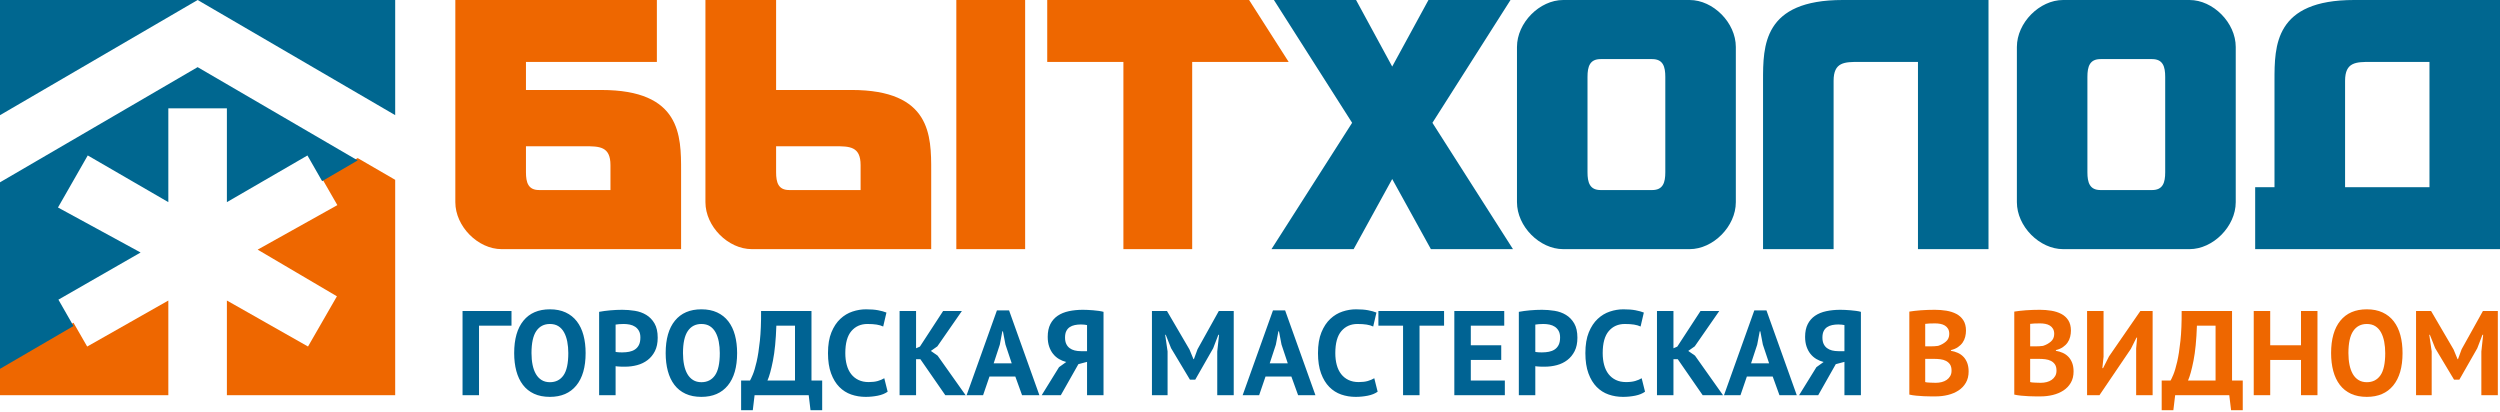 <?xml version="1.0" encoding="UTF-8"?>
<svg width="291px" height="48px" viewBox="0 0 291 48" version="1.1" xmlns="http://www.w3.org/2000/svg" xmlns:xlink="http://www.w3.org/1999/xlink">
    <!-- Generator: Sketch 50.2 (55047) - http://www.bohemiancoding.com/sketch -->
    <title>Видное</title>
    <desc>Created with Sketch.</desc>
    <defs></defs>
    <g id="Page-1" stroke="none" stroke-width="1" fill="none" fill-rule="evenodd">
        <g id="Видное">
            <g id="Group-7" transform="translate(53, 0)">
                <path d="M58.316,28.999 L66.327,28.999 L66.327,0 L58.316,0 L58.316,28.999 Z M37.338,17.024 L44.16,17.024 C45.884,17.024 47.174,17.03 47.174,19.218 L47.174,22.121 L38.862,22.121 C37.593,22.121 37.338,21.238 37.338,20.05 L37.338,17.024 Z M29.112,0 L29.112,23.53 C29.112,26.363 31.758,28.999 34.508,28.999 L55.392,28.999 L55.392,19.886 C55.392,15.793 55.392,10.473 46.111,10.473 L37.338,10.473 L37.338,0 L29.112,0 Z M85.771,28.999 L85.771,7.206 L97,7.206 L92.395,0 L68.897,0 L68.897,7.206 L77.764,7.206 L77.764,28.999 L85.771,28.999 Z M8.222,17.024 L15.043,17.024 C16.763,17.024 18.058,17.03 18.058,19.218 L18.058,22.121 L9.748,22.121 C8.478,22.121 8.222,21.238 8.222,20.05 L8.222,17.024 Z M0,0 L0,23.53 C0,26.363 2.646,29 5.388,29 L26.279,29 L26.279,19.886 C26.279,15.793 26.279,10.474 16.998,10.474 L8.222,10.474 L8.222,7.206 L23.46,7.206 L23.46,0 L0,0 Z" id="Fill-1-Copy" fill="#EE6700"></path>
                <path d="M178.462,0 L178.462,7.206 L178.462,29 L170.251,29 L170.251,7.206 L166.138,7.206 L163.438,7.206 C161.721,7.206 160.431,7.206 160.431,9.4 L160.431,18.512 L160.431,29 L152.218,29 L152.218,9.4 C152.218,5.316 152.218,0 161.49,0 L178.462,0 Z M229.79,21.787 L229.79,7.206 L225.676,7.206 L222.974,7.206 C221.259,7.206 219.967,7.206 219.967,9.4 L219.967,18.512 L219.967,21.787 L229.79,21.787 Z M238,0 L238,29 L209.502,29 L209.502,21.787 L211.751,21.787 L211.751,9.4 C211.751,5.316 211.758,0 221.02,0 L238,0 Z M123.111,29 L113.734,14.295 L122.824,0 L113.273,0 L109.053,7.746 L104.846,0 L95.285,0 L104.387,14.295 L95,29 L104.565,29 L109.053,20.837 L113.556,29 L123.111,29 Z M123.576,5.47 C123.576,2.637 126.219,0 128.957,0 L143.671,0 C146.407,0 149.051,2.637 149.051,5.47 L149.051,23.531 C149.051,26.363 146.407,29 143.671,29 L128.957,29 C126.219,29 123.576,26.363 123.576,23.531 L123.576,5.47 Z M133.309,6.879 C132.044,6.879 131.786,7.761 131.786,8.951 L131.786,20.05 C131.786,21.239 132.044,22.122 133.309,22.122 L139.317,22.122 C140.584,22.122 140.842,21.239 140.842,20.05 L140.842,8.951 C140.842,7.761 140.584,6.879 139.317,6.879 L133.309,6.879 Z M181.765,5.47 C181.765,2.637 184.408,0 187.145,0 L201.858,0 C204.597,0 207.24,2.637 207.24,5.47 L207.24,23.531 C207.24,26.363 204.596,29 201.858,29 L187.145,29 C184.408,29 181.765,26.363 181.765,23.531 L181.765,5.47 Z M191.498,6.879 C190.232,6.879 189.974,7.761 189.974,8.951 L189.974,20.05 C189.974,21.239 190.232,22.122 191.498,22.122 L197.506,22.122 C198.771,22.122 199.029,21.239 199.029,20.05 L199.029,8.951 C199.029,7.761 198.771,6.879 197.506,6.879 L191.498,6.879 Z" id="Fill-3-Copy" fill="#006790"></path>
            </g>
            <g id="Group-8">
                <path d="M41.633,18.4 L37.497,20.798 L39.268,23.876 L29.991,29.058 L39.217,34.489 L37.471,37.525 L35.853,40.335 L26.41,34.982 L26.41,46 L46,46 L46,20.932 L41.633,18.4 Z M8.555,37.568 L0,42.525 L0,46 L19.594,46 L19.594,34.982 L10.148,40.338 L8.555,37.568 Z" id="Fill-4-Copy" fill="#EE6700"></path>
                <path d="M10.148,40.734 L8.529,37.904 L6.799,34.88 L16.365,29.391 L6.749,24.152 L8.529,21.04 L10.214,18.093 L19.594,23.529 L19.594,12.608 L23,12.608 L26.41,12.608 L26.41,23.529 L35.786,18.096 L37.471,21.04 L37.497,21.084 L41.633,18.673 L23.003,7.815 L0,21.221 L0,42.933 L8.555,37.948 L10.148,40.734 Z M46,13.403 L46,0 L23.005,0 L46,13.403 Z M23.005,0 L0,0 L0,13.406 L23.005,0 Z" id="Fill-5-Copy" fill="#006790"></path>
            </g>
            <path d="M59.538,37.908 L55.758,37.908 L55.758,46 L53.84,46 L53.84,36.2 L59.538,36.2 L59.538,37.908 Z M59.85,41.1 C59.85,39.467 60.209,38.209 60.928,37.327 C61.647,36.445 62.673,36.004 64.008,36.004 C64.708,36.004 65.319,36.125 65.842,36.368 C66.365,36.611 66.799,36.956 67.144,37.404 C67.489,37.852 67.746,38.389 67.914,39.014 C68.082,39.639 68.166,40.335 68.166,41.1 C68.166,42.733 67.804,43.991 67.081,44.873 C66.358,45.755 65.333,46.196 64.008,46.196 C63.299,46.196 62.683,46.075 62.16,45.832 C61.637,45.589 61.206,45.244 60.865,44.796 C60.524,44.348 60.27,43.811 60.102,43.186 C59.934,42.561 59.85,41.865 59.85,41.1 Z M61.866,41.1 C61.866,41.595 61.908,42.05 61.992,42.465 C62.076,42.88 62.204,43.237 62.377,43.536 C62.55,43.835 62.771,44.068 63.042,44.236 C63.313,44.404 63.635,44.488 64.008,44.488 C64.689,44.488 65.217,44.222 65.59,43.69 C65.963,43.158 66.15,42.295 66.15,41.1 C66.15,40.624 66.11,40.181 66.031,39.77 C65.952,39.359 65.828,39 65.66,38.692 C65.492,38.384 65.273,38.144 65.002,37.971 C64.731,37.798 64.4,37.712 64.008,37.712 C63.327,37.712 62.799,37.985 62.426,38.531 C62.053,39.077 61.866,39.933 61.866,41.1 Z M69.738,36.298 C70.13,36.223 70.562,36.165 71.033,36.123 C71.504,36.081 71.973,36.06 72.44,36.06 C72.925,36.06 73.413,36.1 73.903,36.179 C74.393,36.258 74.834,36.417 75.226,36.655 C75.618,36.893 75.938,37.224 76.185,37.649 C76.432,38.074 76.556,38.627 76.556,39.308 C76.556,39.924 76.449,40.444 76.234,40.869 C76.019,41.294 75.735,41.641 75.38,41.912 C75.025,42.183 74.622,42.379 74.169,42.5 C73.716,42.621 73.247,42.682 72.762,42.682 L72.538,42.682 C72.435,42.682 72.328,42.68 72.216,42.675 C72.104,42.67 71.994,42.663 71.887,42.654 C71.78,42.645 71.703,42.635 71.656,42.626 L71.656,46 L69.738,46 L69.738,36.298 Z M72.594,37.712 C72.407,37.712 72.23,37.719 72.062,37.733 C71.894,37.747 71.759,37.763 71.656,37.782 L71.656,40.96 C71.693,40.969 71.749,40.979 71.824,40.988 C71.899,40.997 71.978,41.004 72.062,41.009 C72.146,41.014 72.228,41.016 72.307,41.016 L72.482,41.016 C72.734,41.016 72.984,40.993 73.231,40.946 C73.478,40.899 73.7,40.813 73.896,40.687 C74.092,40.561 74.248,40.386 74.365,40.162 C74.482,39.938 74.54,39.644 74.54,39.28 C74.54,38.972 74.484,38.718 74.372,38.517 C74.26,38.316 74.113,38.155 73.931,38.034 C73.749,37.913 73.541,37.829 73.308,37.782 C73.075,37.735 72.837,37.712 72.594,37.712 Z M77.484,41.1 C77.484,39.467 77.843,38.209 78.562,37.327 C79.281,36.445 80.307,36.004 81.642,36.004 C82.342,36.004 82.953,36.125 83.476,36.368 C83.999,36.611 84.433,36.956 84.778,37.404 C85.123,37.852 85.38,38.389 85.548,39.014 C85.716,39.639 85.8,40.335 85.8,41.1 C85.8,42.733 85.438,43.991 84.715,44.873 C83.992,45.755 82.967,46.196 81.642,46.196 C80.933,46.196 80.317,46.075 79.794,45.832 C79.271,45.589 78.84,45.244 78.499,44.796 C78.158,44.348 77.904,43.811 77.736,43.186 C77.568,42.561 77.484,41.865 77.484,41.1 Z M79.5,41.1 C79.5,41.595 79.542,42.05 79.626,42.465 C79.71,42.88 79.838,43.237 80.011,43.536 C80.184,43.835 80.405,44.068 80.676,44.236 C80.947,44.404 81.269,44.488 81.642,44.488 C82.323,44.488 82.851,44.222 83.224,43.69 C83.597,43.158 83.784,42.295 83.784,41.1 C83.784,40.624 83.744,40.181 83.665,39.77 C83.586,39.359 83.462,39 83.294,38.692 C83.126,38.384 82.907,38.144 82.636,37.971 C82.365,37.798 82.034,37.712 81.642,37.712 C80.961,37.712 80.433,37.985 80.06,38.531 C79.687,39.077 79.5,39.933 79.5,41.1 Z M95.702,47.75 L94.344,47.75 L94.134,46 L87.834,46 L87.624,47.75 L86.266,47.75 L86.266,44.292 L87.302,44.292 C87.367,44.189 87.475,43.961 87.624,43.606 C87.773,43.251 87.923,42.75 88.072,42.101 C88.221,41.452 88.347,40.64 88.45,39.665 C88.553,38.69 88.599,37.535 88.59,36.2 L94.456,36.2 L94.456,44.292 L95.702,44.292 L95.702,47.75 Z M92.538,44.292 L92.538,37.908 L90.368,37.908 C90.312,39.569 90.179,40.93 89.969,41.989 C89.759,43.048 89.547,43.816 89.332,44.292 L92.538,44.292 Z M103.322,45.594 C103.023,45.809 102.643,45.963 102.181,46.056 C101.719,46.149 101.245,46.196 100.76,46.196 C100.172,46.196 99.614,46.105 99.087,45.923 C98.56,45.741 98.095,45.447 97.694,45.041 C97.293,44.635 96.973,44.108 96.735,43.459 C96.497,42.81 96.378,42.024 96.378,41.1 C96.378,40.139 96.511,39.334 96.777,38.685 C97.043,38.036 97.388,37.514 97.813,37.117 C98.238,36.72 98.711,36.436 99.234,36.263 C99.757,36.09 100.279,36.004 100.802,36.004 C101.362,36.004 101.836,36.041 102.223,36.116 C102.61,36.191 102.93,36.279 103.182,36.382 L102.804,38.006 C102.589,37.903 102.335,37.829 102.041,37.782 C101.747,37.735 101.39,37.712 100.97,37.712 C100.195,37.712 99.572,37.987 99.101,38.538 C98.63,39.089 98.394,39.943 98.394,41.1 C98.394,41.604 98.45,42.064 98.562,42.479 C98.674,42.894 98.844,43.249 99.073,43.543 C99.302,43.837 99.586,44.066 99.927,44.229 C100.268,44.392 100.662,44.474 101.11,44.474 C101.53,44.474 101.885,44.432 102.174,44.348 C102.463,44.264 102.715,44.157 102.93,44.026 L103.322,45.594 Z M107.134,41.814 L106.63,41.814 L106.63,46 L104.712,46 L104.712,36.2 L106.63,36.2 L106.63,40.54 L107.078,40.344 L109.78,36.2 L111.964,36.2 L109.108,40.316 L108.352,40.848 L109.136,41.394 L112.398,46 L110.032,46 L107.134,41.814 Z M118.184,43.83 L115.174,43.83 L114.432,46 L112.514,46 L116.042,36.13 L117.456,36.13 L120.984,46 L118.968,46 L118.184,43.83 Z M115.664,42.29 L117.764,42.29 L117.036,40.106 L116.742,38.566 L116.672,38.566 L116.378,40.12 L115.664,42.29 Z M128.45,46 L126.532,46 L126.532,42.122 L125.524,42.388 L123.48,46 L121.254,46 L123.27,42.738 L124.11,42.136 C123.811,42.061 123.531,41.947 123.27,41.793 C123.009,41.639 122.78,41.441 122.584,41.198 C122.388,40.955 122.234,40.668 122.122,40.337 C122.01,40.006 121.954,39.63 121.954,39.21 C121.954,38.622 122.057,38.127 122.262,37.726 C122.467,37.325 122.752,37 123.116,36.753 C123.48,36.506 123.914,36.328 124.418,36.221 C124.922,36.114 125.468,36.06 126.056,36.06 C126.215,36.06 126.397,36.065 126.602,36.074 C126.807,36.083 127.02,36.097 127.239,36.116 C127.458,36.135 127.673,36.158 127.883,36.186 C128.093,36.214 128.282,36.251 128.45,36.298 L128.45,46 Z M125.818,37.768 C125.566,37.768 125.328,37.791 125.104,37.838 C124.88,37.885 124.684,37.964 124.516,38.076 C124.348,38.188 124.215,38.342 124.117,38.538 C124.019,38.734 123.97,38.986 123.97,39.294 C123.97,39.583 124.017,39.828 124.11,40.029 C124.203,40.23 124.334,40.393 124.502,40.519 C124.67,40.645 124.866,40.736 125.09,40.792 C125.314,40.848 125.557,40.876 125.818,40.876 L126.532,40.876 L126.532,37.838 C126.429,37.819 126.324,37.803 126.217,37.789 C126.11,37.775 125.977,37.768 125.818,37.768 Z M141.688,40.918 L141.898,38.972 L141.814,38.972 L141.212,40.54 L139.126,44.194 L138.51,44.194 L136.312,40.526 L135.696,38.972 L135.626,38.972 L135.906,40.904 L135.906,46 L134.086,46 L134.086,36.2 L135.836,36.2 L138.454,40.68 L138.916,41.8 L138.972,41.8 L139.392,40.652 L141.87,36.2 L143.606,36.2 L143.606,46 L141.688,46 L141.688,40.918 Z M150.316,43.83 L147.306,43.83 L146.564,46 L144.646,46 L148.174,36.13 L149.588,36.13 L153.116,46 L151.1,46 L150.316,43.83 Z M147.796,42.29 L149.896,42.29 L149.168,40.106 L148.874,38.566 L148.804,38.566 L148.51,40.12 L147.796,42.29 Z M160.358,45.594 C160.059,45.809 159.679,45.963 159.217,46.056 C158.755,46.149 158.281,46.196 157.796,46.196 C157.208,46.196 156.65,46.105 156.123,45.923 C155.596,45.741 155.131,45.447 154.73,45.041 C154.329,44.635 154.009,44.108 153.771,43.459 C153.533,42.81 153.414,42.024 153.414,41.1 C153.414,40.139 153.547,39.334 153.813,38.685 C154.079,38.036 154.424,37.514 154.849,37.117 C155.274,36.72 155.747,36.436 156.27,36.263 C156.793,36.09 157.315,36.004 157.838,36.004 C158.398,36.004 158.872,36.041 159.259,36.116 C159.646,36.191 159.966,36.279 160.218,36.382 L159.84,38.006 C159.625,37.903 159.371,37.829 159.077,37.782 C158.783,37.735 158.426,37.712 158.006,37.712 C157.231,37.712 156.608,37.987 156.137,38.538 C155.666,39.089 155.43,39.943 155.43,41.1 C155.43,41.604 155.486,42.064 155.598,42.479 C155.71,42.894 155.88,43.249 156.109,43.543 C156.338,43.837 156.622,44.066 156.963,44.229 C157.304,44.392 157.698,44.474 158.146,44.474 C158.566,44.474 158.921,44.432 159.21,44.348 C159.499,44.264 159.751,44.157 159.966,44.026 L160.358,45.594 Z M168.09,37.908 L165.234,37.908 L165.234,46 L163.316,46 L163.316,37.908 L160.446,37.908 L160.446,36.2 L168.09,36.2 L168.09,37.908 Z M169.284,36.2 L175.094,36.2 L175.094,37.908 L171.202,37.908 L171.202,40.19 L174.744,40.19 L174.744,41.898 L171.202,41.898 L171.202,44.292 L175.164,44.292 L175.164,46 L169.284,46 L169.284,36.2 Z M176.792,36.298 C177.184,36.223 177.616,36.165 178.087,36.123 C178.558,36.081 179.027,36.06 179.494,36.06 C179.979,36.06 180.467,36.1 180.957,36.179 C181.447,36.258 181.888,36.417 182.28,36.655 C182.672,36.893 182.992,37.224 183.239,37.649 C183.486,38.074 183.61,38.627 183.61,39.308 C183.61,39.924 183.503,40.444 183.288,40.869 C183.073,41.294 182.789,41.641 182.434,41.912 C182.079,42.183 181.676,42.379 181.223,42.5 C180.77,42.621 180.301,42.682 179.816,42.682 L179.592,42.682 C179.489,42.682 179.382,42.68 179.27,42.675 C179.158,42.67 179.048,42.663 178.941,42.654 C178.834,42.645 178.757,42.635 178.71,42.626 L178.71,46 L176.792,46 L176.792,36.298 Z M179.648,37.712 C179.461,37.712 179.284,37.719 179.116,37.733 C178.948,37.747 178.813,37.763 178.71,37.782 L178.71,40.96 C178.747,40.969 178.803,40.979 178.878,40.988 C178.953,40.997 179.032,41.004 179.116,41.009 C179.2,41.014 179.282,41.016 179.361,41.016 L179.536,41.016 C179.788,41.016 180.038,40.993 180.285,40.946 C180.532,40.899 180.754,40.813 180.95,40.687 C181.146,40.561 181.302,40.386 181.419,40.162 C181.536,39.938 181.594,39.644 181.594,39.28 C181.594,38.972 181.538,38.718 181.426,38.517 C181.314,38.316 181.167,38.155 180.985,38.034 C180.803,37.913 180.595,37.829 180.362,37.782 C180.129,37.735 179.891,37.712 179.648,37.712 Z M191.482,45.594 C191.183,45.809 190.803,45.963 190.341,46.056 C189.879,46.149 189.405,46.196 188.92,46.196 C188.332,46.196 187.774,46.105 187.247,45.923 C186.72,45.741 186.255,45.447 185.854,45.041 C185.453,44.635 185.133,44.108 184.895,43.459 C184.657,42.81 184.538,42.024 184.538,41.1 C184.538,40.139 184.671,39.334 184.937,38.685 C185.203,38.036 185.548,37.514 185.973,37.117 C186.398,36.72 186.871,36.436 187.394,36.263 C187.917,36.09 188.439,36.004 188.962,36.004 C189.522,36.004 189.996,36.041 190.383,36.116 C190.77,36.191 191.09,36.279 191.342,36.382 L190.964,38.006 C190.749,37.903 190.495,37.829 190.201,37.782 C189.907,37.735 189.55,37.712 189.13,37.712 C188.355,37.712 187.732,37.987 187.261,38.538 C186.79,39.089 186.554,39.943 186.554,41.1 C186.554,41.604 186.61,42.064 186.722,42.479 C186.834,42.894 187.004,43.249 187.233,43.543 C187.462,43.837 187.746,44.066 188.087,44.229 C188.428,44.392 188.822,44.474 189.27,44.474 C189.69,44.474 190.045,44.432 190.334,44.348 C190.623,44.264 190.875,44.157 191.09,44.026 L191.482,45.594 Z M195.294,41.814 L194.79,41.814 L194.79,46 L192.872,46 L192.872,36.2 L194.79,36.2 L194.79,40.54 L195.238,40.344 L197.94,36.2 L200.124,36.2 L197.268,40.316 L196.512,40.848 L197.296,41.394 L200.558,46 L198.192,46 L195.294,41.814 Z M206.344,43.83 L203.334,43.83 L202.592,46 L200.674,46 L204.202,36.13 L205.616,36.13 L209.144,46 L207.128,46 L206.344,43.83 Z M203.824,42.29 L205.924,42.29 L205.196,40.106 L204.902,38.566 L204.832,38.566 L204.538,40.12 L203.824,42.29 Z M216.61,46 L214.692,46 L214.692,42.122 L213.684,42.388 L211.64,46 L209.414,46 L211.43,42.738 L212.27,42.136 C211.971,42.061 211.691,41.947 211.43,41.793 C211.169,41.639 210.94,41.441 210.744,41.198 C210.548,40.955 210.394,40.668 210.282,40.337 C210.17,40.006 210.114,39.63 210.114,39.21 C210.114,38.622 210.217,38.127 210.422,37.726 C210.627,37.325 210.912,37 211.276,36.753 C211.64,36.506 212.074,36.328 212.578,36.221 C213.082,36.114 213.628,36.06 214.216,36.06 C214.375,36.06 214.557,36.065 214.762,36.074 C214.967,36.083 215.18,36.097 215.399,36.116 C215.618,36.135 215.833,36.158 216.043,36.186 C216.253,36.214 216.442,36.251 216.61,36.298 L216.61,46 Z M213.978,37.768 C213.726,37.768 213.488,37.791 213.264,37.838 C213.04,37.885 212.844,37.964 212.676,38.076 C212.508,38.188 212.375,38.342 212.277,38.538 C212.179,38.734 212.13,38.986 212.13,39.294 C212.13,39.583 212.177,39.828 212.27,40.029 C212.363,40.23 212.494,40.393 212.662,40.519 C212.83,40.645 213.026,40.736 213.25,40.792 C213.474,40.848 213.717,40.876 213.978,40.876 L214.692,40.876 L214.692,37.838 C214.589,37.819 214.484,37.803 214.377,37.789 C214.27,37.775 214.137,37.768 213.978,37.768 Z" id="Городская-мастерская" fill="#006393"></path>
            <g id="Group-17" transform="translate(222, 36)" fill="#EE6700">
                <path d="M6.84,2.482 C6.84,2.725 6.81,2.967 6.749,3.21 C6.688,3.453 6.588,3.674 6.448,3.875 C6.308,4.076 6.126,4.253 5.902,4.407 C5.678,4.561 5.407,4.675 5.09,4.75 L5.09,4.834 C5.37,4.881 5.636,4.96 5.888,5.072 C6.14,5.184 6.359,5.338 6.546,5.534 C6.733,5.73 6.88,5.968 6.987,6.248 C7.094,6.528 7.148,6.859 7.148,7.242 C7.148,7.746 7.041,8.182 6.826,8.551 C6.611,8.92 6.324,9.221 5.965,9.454 C5.606,9.687 5.197,9.86 4.74,9.972 C4.283,10.084 3.811,10.14 3.326,10.14 L2.717,10.14 C2.47,10.14 2.204,10.133 1.919,10.119 C1.634,10.105 1.345,10.084 1.051,10.056 C0.757,10.028 0.489,9.986 0.246,9.93 L0.246,0.27 C0.423,0.242 0.626,0.214 0.855,0.186 C1.084,0.158 1.329,0.135 1.59,0.116 C1.851,0.097 2.12,0.083 2.395,0.074 C2.67,0.065 2.943,0.06 3.214,0.06 C3.671,0.06 4.117,0.095 4.551,0.165 C4.985,0.235 5.372,0.359 5.713,0.536 C6.054,0.713 6.327,0.961 6.532,1.278 C6.737,1.595 6.84,1.997 6.84,2.482 Z M3.34,8.558 C3.573,8.558 3.8,8.53 4.019,8.474 C4.238,8.418 4.432,8.332 4.6,8.215 C4.768,8.098 4.903,7.951 5.006,7.774 C5.109,7.597 5.16,7.387 5.16,7.144 C5.16,6.836 5.099,6.593 4.978,6.416 C4.857,6.239 4.698,6.101 4.502,6.003 C4.306,5.905 4.087,5.842 3.844,5.814 C3.601,5.786 3.359,5.772 3.116,5.772 L2.094,5.772 L2.094,8.474 C2.141,8.493 2.215,8.507 2.318,8.516 C2.421,8.525 2.53,8.532 2.647,8.537 C2.764,8.542 2.885,8.546 3.011,8.551 C3.137,8.556 3.247,8.558 3.34,8.558 Z M2.71,4.316 C2.841,4.316 2.992,4.311 3.165,4.302 C3.338,4.293 3.48,4.279 3.592,4.26 C3.947,4.148 4.252,3.98 4.509,3.756 C4.766,3.532 4.894,3.238 4.894,2.874 C4.894,2.631 4.847,2.431 4.754,2.272 C4.661,2.113 4.537,1.987 4.383,1.894 C4.229,1.801 4.054,1.735 3.858,1.698 C3.662,1.661 3.457,1.642 3.242,1.642 C2.999,1.642 2.775,1.647 2.57,1.656 C2.365,1.665 2.206,1.679 2.094,1.698 L2.094,4.316 L2.71,4.316 Z" id="Combined-Shape"></path>
                <path d="M19.056,2.482 C19.056,2.725 19.026,2.967 18.965,3.21 C18.904,3.453 18.804,3.674 18.664,3.875 C18.524,4.076 18.342,4.253 18.118,4.407 C17.894,4.561 17.623,4.675 17.306,4.75 L17.306,4.834 C17.586,4.881 17.852,4.96 18.104,5.072 C18.356,5.184 18.575,5.338 18.762,5.534 C18.949,5.73 19.096,5.968 19.203,6.248 C19.31,6.528 19.364,6.859 19.364,7.242 C19.364,7.746 19.257,8.182 19.042,8.551 C18.827,8.92 18.54,9.221 18.181,9.454 C17.822,9.687 17.413,9.86 16.956,9.972 C16.499,10.084 16.027,10.14 15.542,10.14 L14.933,10.14 C14.686,10.14 14.42,10.133 14.135,10.119 C13.85,10.105 13.561,10.084 13.267,10.056 C12.973,10.028 12.705,9.986 12.462,9.93 L12.462,0.27 C12.639,0.242 12.842,0.214 13.071,0.186 C13.3,0.158 13.545,0.135 13.806,0.116 C14.067,0.097 14.336,0.083 14.611,0.074 C14.886,0.065 15.159,0.06 15.43,0.06 C15.887,0.06 16.333,0.095 16.767,0.165 C17.201,0.235 17.588,0.359 17.929,0.536 C18.27,0.713 18.543,0.961 18.748,1.278 C18.953,1.595 19.056,1.997 19.056,2.482 Z M15.556,8.558 C15.789,8.558 16.016,8.53 16.235,8.474 C16.454,8.418 16.648,8.332 16.816,8.215 C16.984,8.098 17.119,7.951 17.222,7.774 C17.325,7.597 17.376,7.387 17.376,7.144 C17.376,6.836 17.315,6.593 17.194,6.416 C17.073,6.239 16.914,6.101 16.718,6.003 C16.522,5.905 16.303,5.842 16.06,5.814 C15.817,5.786 15.575,5.772 15.332,5.772 L14.31,5.772 L14.31,8.474 C14.357,8.493 14.431,8.507 14.534,8.516 C14.637,8.525 14.746,8.532 14.863,8.537 C14.98,8.542 15.101,8.546 15.227,8.551 C15.353,8.556 15.463,8.558 15.556,8.558 Z M14.926,4.316 C15.057,4.316 15.208,4.311 15.381,4.302 C15.554,4.293 15.696,4.279 15.808,4.26 C16.163,4.148 16.468,3.98 16.725,3.756 C16.982,3.532 17.11,3.238 17.11,2.874 C17.11,2.631 17.063,2.431 16.97,2.272 C16.877,2.113 16.753,1.987 16.599,1.894 C16.445,1.801 16.27,1.735 16.074,1.698 C15.878,1.661 15.673,1.642 15.458,1.642 C15.215,1.642 14.991,1.647 14.786,1.656 C14.581,1.665 14.422,1.679 14.31,1.698 L14.31,4.316 L14.926,4.316 Z" id="Combined-Shape"></path>
                <polygon id="Path" points="26.648 4.568 26.76 3.294 26.69 3.294 26.032 4.61 22.378 10 20.936 10 20.936 0.2 22.854 0.2 22.854 5.534 22.714 6.85 22.798 6.85 23.484 5.492 27.138 0.2 28.566 0.2 28.566 10 26.648 10"></polygon>
                <path d="M39.056,11.75 L37.698,11.75 L37.488,10 L31.188,10 L30.978,11.75 L29.62,11.75 L29.62,8.292 L30.656,8.292 C30.721,8.189 30.829,7.961 30.978,7.606 C31.127,7.251 31.277,6.75 31.426,6.101 C31.575,5.452 31.701,4.64 31.804,3.665 C31.907,2.69 31.953,1.535 31.944,0.2 L37.81,0.2 L37.81,8.292 L39.056,8.292 L39.056,11.75 Z M35.892,8.292 L35.892,1.908 L33.722,1.908 C33.666,3.569 33.533,4.93 33.323,5.989 C33.113,7.048 32.901,7.816 32.686,8.292 L35.892,8.292 Z" id="Combined-Shape"></path>
                <polygon id="Path" points="45.836 5.898 42.252 5.898 42.252 10 40.334 10 40.334 0.2 42.252 0.2 42.252 4.19 45.836 4.19 45.836 0.2 47.754 0.2 47.754 10 45.836 10"></polygon>
                <path d="M49.34,5.1 C49.34,3.467 49.699,2.209 50.418,1.327 C51.137,0.445 52.163,0.004 53.498,0.004 C54.198,0.004 54.809,0.125 55.332,0.368 C55.855,0.611 56.289,0.956 56.634,1.404 C56.979,1.852 57.236,2.389 57.404,3.014 C57.572,3.639 57.656,4.335 57.656,5.1 C57.656,6.733 57.294,7.991 56.571,8.873 C55.848,9.755 54.823,10.196 53.498,10.196 C52.789,10.196 52.173,10.075 51.65,9.832 C51.127,9.589 50.696,9.244 50.355,8.796 C50.014,8.348 49.76,7.811 49.592,7.186 C49.424,6.561 49.34,5.865 49.34,5.1 Z M51.356,5.1 C51.356,5.595 51.398,6.05 51.482,6.465 C51.566,6.88 51.694,7.237 51.867,7.536 C52.04,7.835 52.261,8.068 52.532,8.236 C52.803,8.404 53.125,8.488 53.498,8.488 C54.179,8.488 54.707,8.222 55.08,7.69 C55.453,7.158 55.64,6.295 55.64,5.1 C55.64,4.624 55.6,4.181 55.521,3.77 C55.442,3.359 55.318,3 55.15,2.692 C54.982,2.384 54.763,2.144 54.492,1.971 C54.221,1.798 53.89,1.712 53.498,1.712 C52.817,1.712 52.289,1.985 51.916,2.531 C51.543,3.077 51.356,3.933 51.356,5.1 Z" id="Combined-Shape"></path>
                <polygon id="Path" points="66.83 4.918 67.04 2.972 66.956 2.972 66.354 4.54 64.268 8.194 63.652 8.194 61.454 4.526 60.838 2.972 60.768 2.972 61.048 4.904 61.048 10 59.228 10 59.228 0.2 60.978 0.2 63.596 4.68 64.058 5.8 64.114 5.8 64.534 4.652 67.012 0.2 68.748 0.2 68.748 10 66.83 10"></polygon>
            </g>
        </g>
    </g>
</svg>